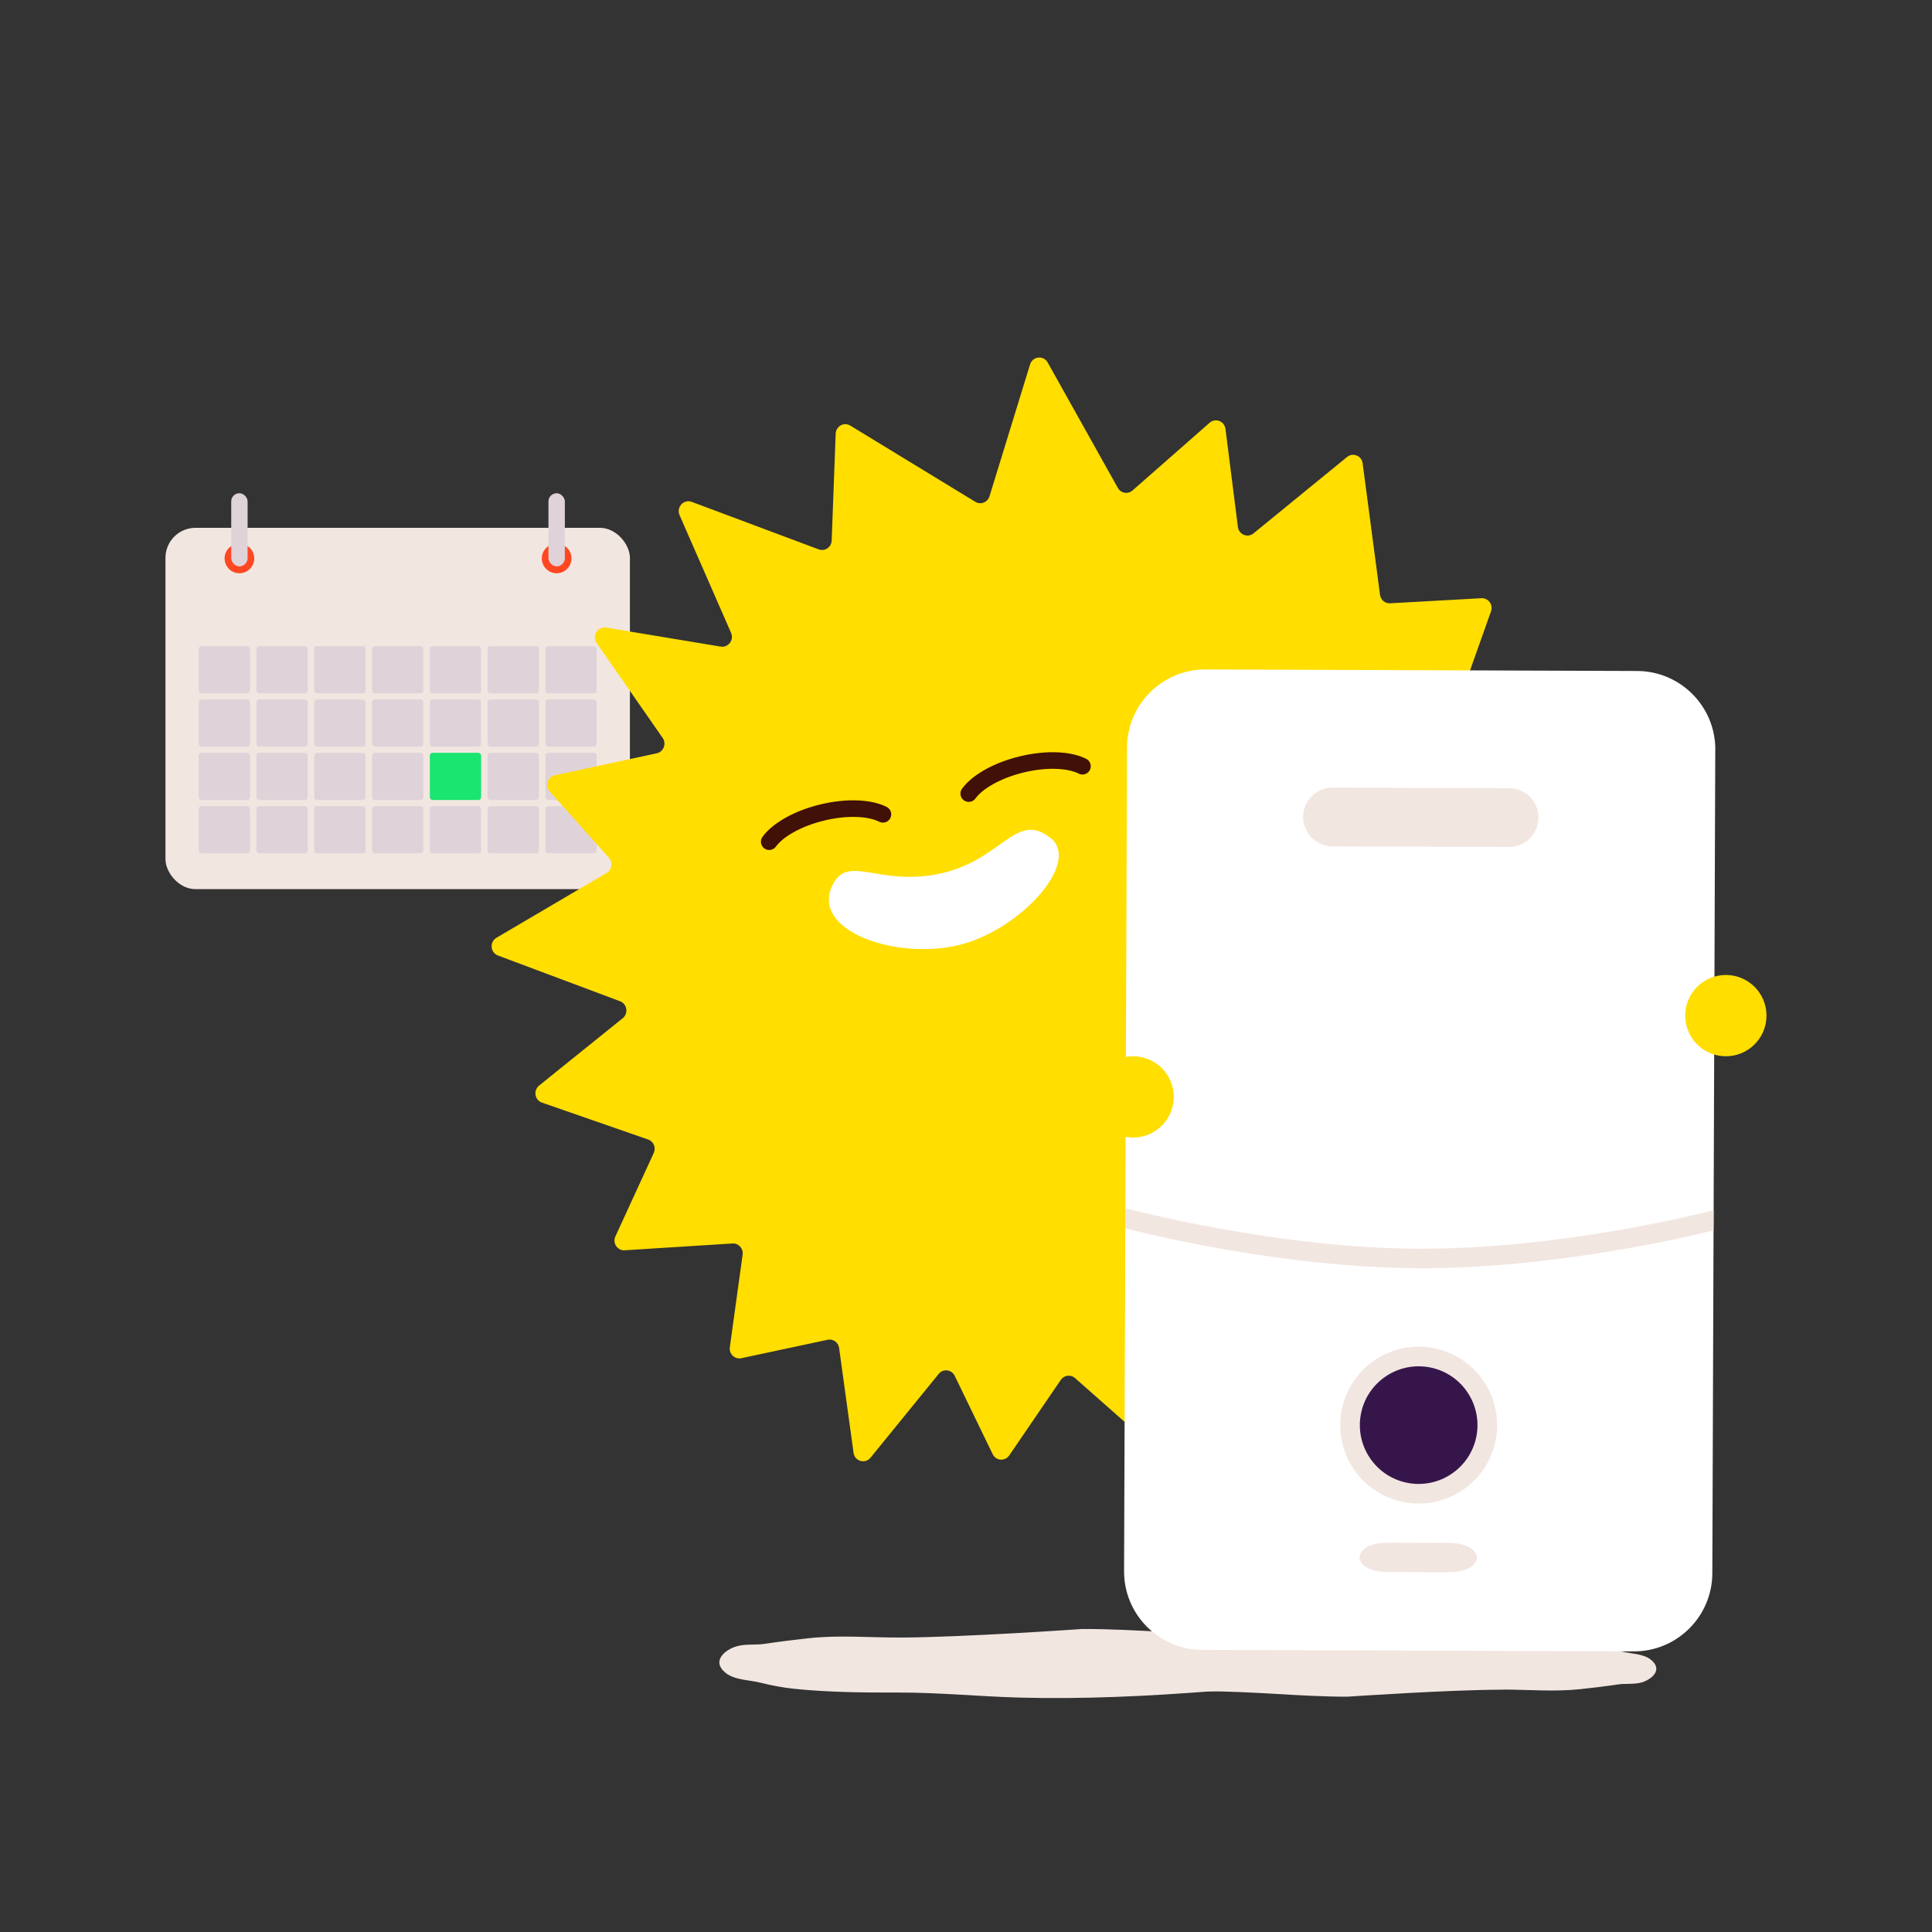 <?xml version="1.0" encoding="UTF-8"?>
<svg id="Artwork" xmlns="http://www.w3.org/2000/svg" viewBox="0 0 500 500">
  <rect x="0" y="0" width="500" height="500" fill="#333333" stroke="none"/>
  <defs>
    <style>
      .cls-1 {
        fill: none;
        stroke: #411007;
        stroke-linecap: round;
        stroke-miterlimit: 10;
        stroke-width: 4.29px;
      }

      .cls-2 {
        fill: #f2e6e1;
      }

      .cls-2, .cls-3, .cls-4, .cls-5, .cls-6, .cls-7, .cls-8 {
        stroke-width: 0px;
      }

      .cls-3 {
        fill: #36164a;
      }

      .cls-4 {
        fill: #1ae570;
      }

      .cls-5 {
        fill: #dfd3d9;
      }

      .cls-6 {
        fill: #ffde00;
      }

      .cls-7 {
        fill: #fff;
      }

      .cls-8 {
        fill: #ff4822;
      }
    </style>
  </defs>
  <g>
    <path class="cls-2" d="m388.82,437.26c6.82,0,13.52.62,20.29-.12,3.18-.35,6.35-.72,9.53-1.2,2.05-.31,4.24.05,6.25-.54,2.44-.73,5.65-3.21,2.37-5.86-1.95-1.57-5.19-1.55-7.39-2.1-2.61-.65-5.16-1.17-7.83-1.44-7.62-.79-15.22-.85-22.87-.86-8.89,0-17.69-.9-26.56-1.16-14.26-.42-28.37.25-42.58,1.32-6.17.47-14.51.63-20.67,1.2-5.09.47-8.08.96-13.19,1.37-2.47.2-6.54.94-8.89,2.04-2.85,1.33,2.17,3.61,3.9,4.6,2.2,1.25,10.31,2.52,10.31,2.52,0,0,12.41.7,20.8.69,12.13-.02,24.24,1.38,36.38,1.38,0,0,26.17-1.79,40.17-1.81h-.02Z"/>
    <path class="cls-2" d="m232.92,423.79c-8.01.03-15.87-.69-23.82.2-3.74.42-7.45.86-11.18,1.43-2.41.37-4.99-.04-7.34.66-2.86.85-6.63,3.78-2.76,6.88,2.3,1.84,6.09,1.81,8.68,2.45,3.08.76,6.06,1.36,9.2,1.67,8.96.9,17.87.97,26.85.95,10.45-.02,20.76,1.01,31.18,1.3,16.74.45,33.3-.36,49.98-1.65,7.25-.56,17.03-.77,24.27-1.45,5.99-.56,9.48-1.15,15.48-1.64,2.89-.24,8.79.16,10.44-2.41,1.88-2.93-1.32-5.46-3.36-6.61-2.58-1.46-13.35-1.7-13.35-1.7,0,0-14.57-.8-24.41-.76-14.23.06-28.45-1.56-42.7-1.53,0,0-30.72,2.16-47.15,2.22Z"/>
    <g>
      <rect class="cls-2" x="42.82" y="136.6" width="120.2" height="93.51" rx="7.78" ry="7.78"/>
      <circle class="cls-8" cx="61.96" cy="144.52" r="3.84"/>
      <circle class="cls-8" cx="144.06" cy="144.52" r="3.84"/>
      <rect class="cls-5" x="59.84" y="127.65" width="4.24" height="18.92" rx="2.12" ry="2.12"/>
      <rect class="cls-5" x="141.94" y="127.65" width="4.24" height="18.92" rx="2.12" ry="2.12"/>
      <rect class="cls-5" x="51.42" y="167.22" width="13.27" height="12.21" rx=".7" ry=".7"/>
      <rect class="cls-5" x="66.37" y="167.22" width="13.27" height="12.21" rx=".7" ry=".7"/>
      <rect class="cls-5" x="81.33" y="167.22" width="13.27" height="12.21" rx=".7" ry=".7"/>
      <rect class="cls-5" x="96.28" y="167.22" width="13.27" height="12.21" rx=".7" ry=".7"/>
      <rect class="cls-5" x="111.24" y="167.22" width="13.27" height="12.21" rx=".7" ry=".7"/>
      <rect class="cls-5" x="126.2" y="167.22" width="13.27" height="12.21" rx=".7" ry=".7"/>
      <rect class="cls-5" x="141.15" y="167.22" width="13.27" height="12.21" rx=".7" ry=".7"/>
      <rect class="cls-5" x="51.42" y="181.02" width="13.27" height="12.21" rx=".7" ry=".7"/>
      <rect class="cls-5" x="66.37" y="181.02" width="13.27" height="12.21" rx=".7" ry=".7"/>
      <rect class="cls-5" x="81.33" y="181.02" width="13.27" height="12.21" rx=".7" ry=".7"/>
      <rect class="cls-5" x="96.28" y="181.02" width="13.27" height="12.21" rx=".7" ry=".7"/>
      <rect class="cls-5" x="111.24" y="181.02" width="13.27" height="12.21" rx=".7" ry=".7"/>
      <rect class="cls-5" x="126.2" y="181.02" width="13.27" height="12.21" rx=".7" ry=".7"/>
      <rect class="cls-5" x="141.15" y="181.02" width="13.27" height="12.21" rx=".7" ry=".7"/>
      <rect class="cls-5" x="51.42" y="194.83" width="13.27" height="12.21" rx=".7" ry=".7"/>
      <rect class="cls-5" x="66.37" y="194.83" width="13.27" height="12.21" rx=".7" ry=".7"/>
      <rect class="cls-5" x="81.33" y="194.83" width="13.27" height="12.21" rx=".7" ry=".7"/>
      <rect class="cls-5" x="96.28" y="194.83" width="13.27" height="12.21" rx=".7" ry=".7"/>
      <rect class="cls-4" x="111.24" y="194.83" width="13.27" height="12.21" rx=".7" ry=".7"/>
      <rect class="cls-5" x="126.2" y="194.83" width="13.27" height="12.21" rx=".7" ry=".7"/>
      <rect class="cls-5" x="141.15" y="194.83" width="13.27" height="12.21" rx=".7" ry=".7"/>
      <rect class="cls-5" x="51.42" y="208.63" width="13.27" height="12.21" rx=".7" ry=".7"/>
      <rect class="cls-5" x="66.37" y="208.63" width="13.27" height="12.21" rx=".7" ry=".7"/>
      <rect class="cls-5" x="81.33" y="208.63" width="13.27" height="12.21" rx=".7" ry=".7"/>
      <rect class="cls-5" x="96.28" y="208.63" width="13.27" height="12.21" rx=".7" ry=".7"/>
      <rect class="cls-5" x="111.24" y="208.63" width="13.27" height="12.21" rx=".7" ry=".7"/>
      <rect class="cls-5" x="126.2" y="208.63" width="13.27" height="12.21" rx=".7" ry=".7"/>
      <rect class="cls-5" x="141.15" y="208.63" width="13.27" height="12.21" rx=".7" ry=".7"/>
    </g>
    <path class="cls-6" d="m400.16,310.89l-23.5,2.13c-1.58.14-2.63,1.72-2.18,3.27l6.53,22.47c.54,1.85-1.07,3.63-2.92,3.22l-22.47-4.91c-1.54-.34-3.01.86-3.03,2.47l-.26,23.47c-.02,1.94-2.07,3.15-3.72,2.2l-20.66-11.82c-1.14-.65-2.59-.29-3.31.83l-16.23,25.26c-.83,1.29-2.58,1.55-3.72.54l-26.48-23.38c-1.12-.99-2.83-.76-3.68.48l-13.34,19.54c-1.09,1.59-3.44,1.42-4.28-.31l-9.83-20.29c-.8-1.65-3-1.91-4.15-.49l-17.64,21.68c-1.39,1.7-4.09.93-4.39-1.26l-3.74-27.13c-.2-1.45-1.56-2.43-2.97-2.13l-22.34,4.77c-1.69.36-3.21-1.09-2.97-2.84l3.31-23.96c.22-1.59-1.04-2.98-2.61-2.89l-27.91,1.76c-1.89.12-3.21-1.86-2.4-3.61l9.92-21.57c.63-1.37-.04-3-1.44-3.48l-27.5-9.56c-1.87-.65-2.28-3.15-.73-4.41l21.63-17.42c1.53-1.23,1.16-3.7-.67-4.39l-31.62-11.85c-1.98-.74-2.21-3.51-.37-4.59l28.49-16.76c1.38-.81,1.68-2.72.61-3.92l-15.32-17.17c-1.3-1.45-.55-3.8,1.34-4.21l26.36-5.68c1.76-.38,2.57-2.48,1.53-3.97l-17.09-24.57c-1.28-1.84.26-4.36,2.45-3.99l29.65,4.92c1.96.33,3.5-1.71,2.69-3.56l-13.33-30.46c-.9-2.06,1.08-4.21,3.15-3.44l32.86,12.3c1.59.6,3.3-.57,3.36-2.31l1.03-27.63c.07-1.94,2.15-3.09,3.78-2.1l32.36,19.73c1.38.84,3.18.14,3.67-1.43l10.5-34.12c.65-2.12,3.47-2.44,4.55-.52l18.17,32.48c.78,1.39,2.6,1.7,3.79.66l19.96-17.53c1.51-1.32,3.84-.42,4.1,1.59l3.22,25.39c.25,1.96,2.51,2.89,4.03,1.65l24.22-19.77c1.52-1.24,3.77-.32,4.03,1.63l4.5,34.04c.17,1.31,1.3,2.26,2.6,2.19l23.65-1.31c1.78-.1,3.08,1.69,2.47,3.4l-6.34,17.85c-.56,1.59.52,3.28,2.17,3.4l26.84,1.84c2.05.14,3.05,2.6,1.71,4.19l-15.81,18.83c-1.22,1.46-.5,3.71,1.33,4.13l18.98,4.39c2.02.47,2.62,3.11,1.01,4.45l-17.4,14.52c-1.14.95-1.24,2.7-.2,3.77l23.72,24.37c1.32,1.36.75,3.67-1.05,4.23l-31.16,9.8c-1.47.46-2.19,2.15-1.52,3.55l14.11,29.68c.76,1.6-.29,3.5-2.04,3.65Z"/>
    <g>
      <path class="cls-7" d="m443.91,194.02l-.76,213.13c-.04,11.21-9.16,20.27-20.37,20.23l-111.64-.4c-11.21-.04-20.27-9.16-20.23-20.37l.76-213.13c.04-11.21,9.16-20.27,20.38-20.23l111.64.4c11.21.04,20.27,9.16,20.23,20.37Z"/>
      <path class="cls-2" d="m390.57,203.98c4.2.01,7.6,3.43,7.58,7.64-.01,4.2-3.43,7.6-7.64,7.58l-45.67-.16c-4.2-.01-7.6-3.43-7.58-7.64.01-4.2,3.43-7.6,7.64-7.58l45.68.16Z"/>
      <path class="cls-2" d="m442.82,313.36l.65-.17-.02,5.24c-5.21,1.31-40.91,9.92-76.16,9.79-35.25-.12-70.88-8.99-76.09-10.33l.02-5.24.66.18c.38.1,38.13,10.19,75.43,10.34,37.28.13,75.12-9.7,75.51-9.8h0Z"/>
      <path class="cls-2" d="m363.12,388.72c-10.99-2.23-18.09-12.94-15.87-23.93,2.23-10.99,12.94-18.09,23.93-15.87,10.99,2.23,18.09,12.94,15.87,23.93-2.23,10.99-12.94,18.09-23.93,15.87Z"/>
      <path class="cls-3" d="m364.13,383.74c-8.24-1.67-13.56-9.7-11.9-17.94,1.67-8.24,9.7-13.56,17.94-11.9,8.24,1.67,13.56,9.7,11.9,17.94-1.67,8.24-9.7,13.56-17.94,11.9Z"/>
      <path class="cls-2" d="m351.81,403.03s-.02,3.81,7.59,3.83l15.23.05c7.61.03,7.62-3.78,7.62-3.78,0,0,.02-3.81-7.59-3.83l-15.23-.05c-7.61-.03-7.62,3.78-7.62,3.78h0Z"/>
    </g>
    <circle class="cls-6" cx="446.65" cy="262.84" r="10.52"/>
    <circle class="cls-6" cx="293.25" cy="283.88" r="10.52"/>
    <path class="cls-7" d="m271.88,216.86c8.12,6.46-8.36,24.4-24.46,27.9-16.08,3.5-37.55-3.97-32.02-15.59,4.01-8.42,11.88.4,27.96-3.1,16.08-3.5,19.54-16.33,28.51-9.2h.01Z"/>
  </g>
  <path class="cls-1" d="m199.07,217.83c2.24-3.07,7.38-6.02,13.74-7.56h0c6.37-1.54,12.31-1.24,15.69.48"/>
  <path class="cls-1" d="m250.71,205.38c2.24-3.07,7.38-6.02,13.74-7.56h0c6.37-1.54,12.31-1.24,15.69.48"/>
</svg>